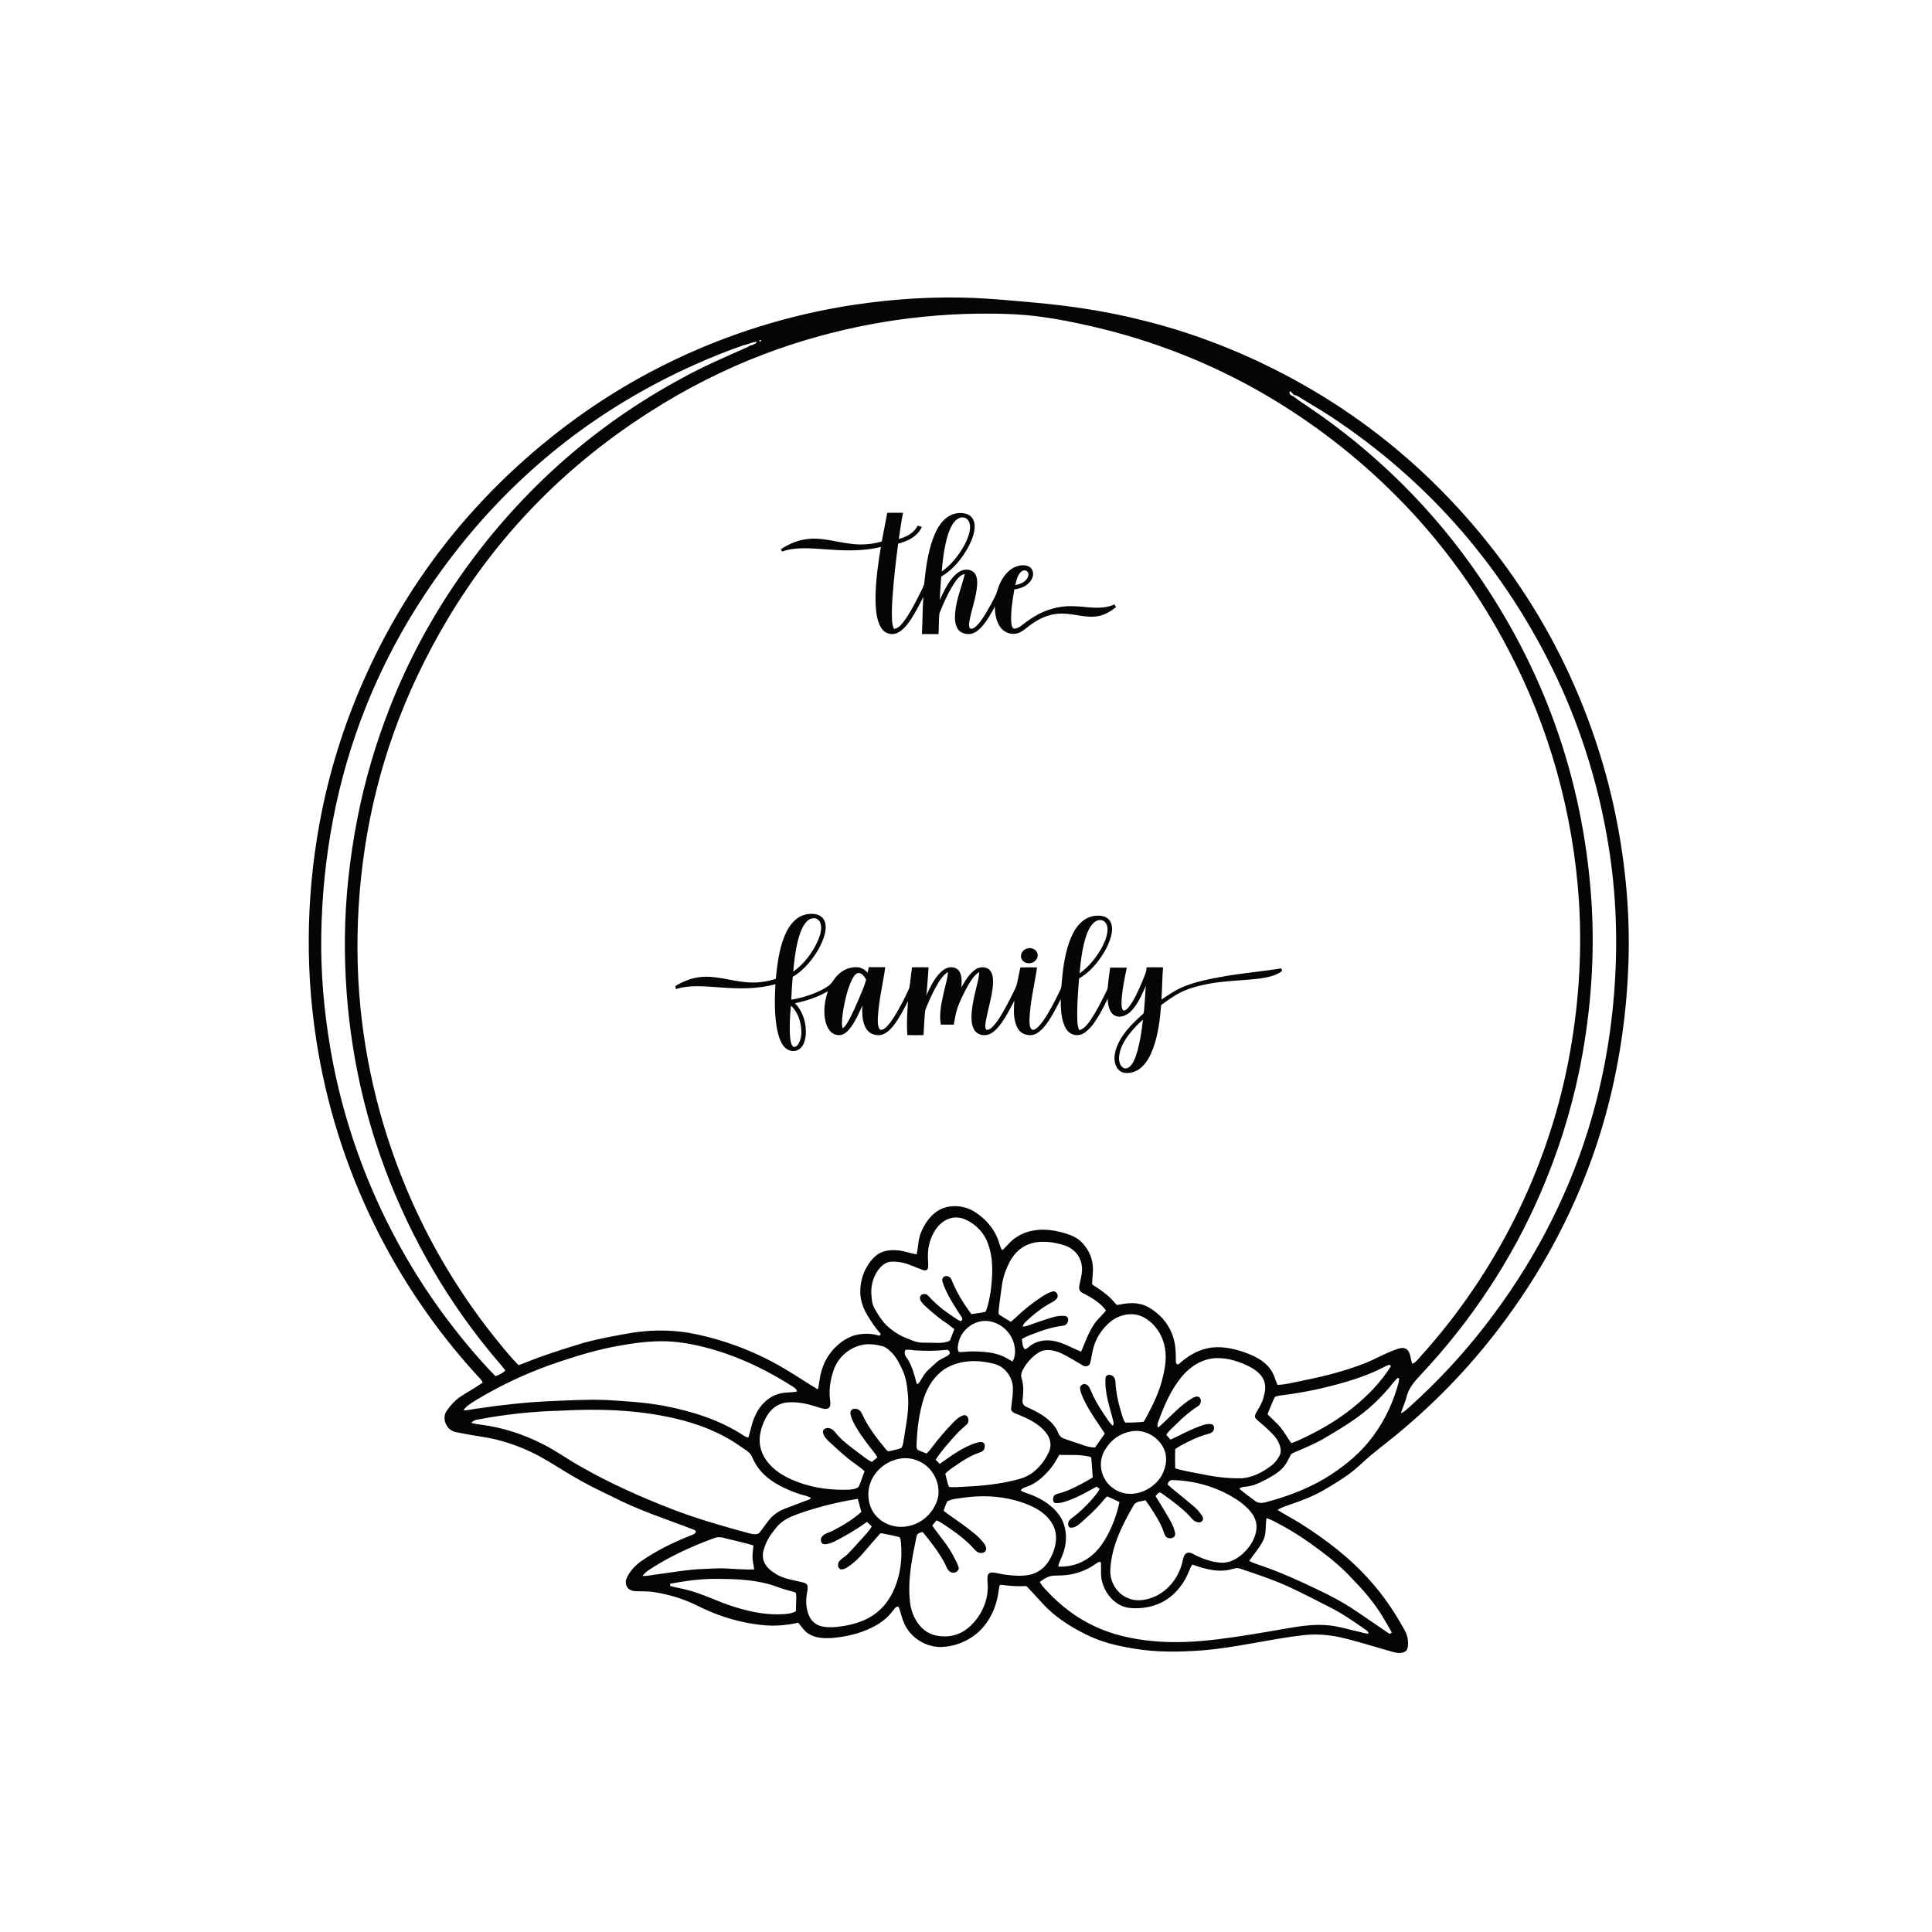<svg xmlns="http://www.w3.org/2000/svg" version="1.1" viewBox="0 0 2500 2500" height="2500pt" width="2500pt">
<g id="#000000fa">
<path d="M 1104.18 394.55 C 1155.72 386.78 1207.98 383.43 1260.07 385.51 C 1286.39 386.70 1312.63 389.25 1338.87 391.58 C 1385.38 395.77 1431.69 402.77 1477.01 414.10 C 1555.20 433.24 1630.27 464.53 1699.55 505.44 C 1768.18 545.93 1830.72 596.65 1884.74 655.22 C 1938.21 713.09 1983.78 778.32 2019.15 848.74 C 2049.60 909.56 2072.64 974.10 2087.53 1040.47 C 2102.45 1107.82 2109.58 1177.01 2107.21 1245.99 C 2105.14 1307.29 2096.75 1368.42 2081.64 1427.88 C 2057.11 1524.45 2013.86 1616.05 1955.83 1696.99 C 1916.54 1752.32 1870.39 1802.76 1818.69 1846.73 C 1803.73 1859.82 1787.68 1871.58 1772.46 1884.36 C 1763.24 1892.19 1754.80 1900.97 1744.85 1907.94 C 1734.71 1915.32 1723.92 1921.75 1713.11 1928.10 C 1699.03 1936.29 1683.72 1942.09 1668.31 1947.23 C 1663.10 1949.07 1657.79 1950.81 1653.09 1953.77 C 1662.70 1960.05 1673.01 1965.18 1682.70 1971.33 C 1716.07 1992.26 1747.66 2016.60 1773.77 2046.26 C 1789.34 2063.84 1802.76 2083.25 1814.34 2103.67 C 1817.20 2108.89 1820.62 2114.05 1821.49 2120.08 C 1822.13 2124.64 1822.47 2129.50 1820.92 2133.94 C 1819.39 2137.78 1814.76 2138.80 1811.06 2138.98 C 1805.57 2138.97 1800.39 2136.89 1795.15 2135.55 C 1774.60 2129.76 1754.26 2123.17 1733.43 2118.45 C 1718.14 2115.26 1702.36 2114.18 1686.82 2115.86 C 1642.33 2120.95 1598.76 2132.37 1554.03 2135.70 C 1525.76 2137.75 1497.17 2138.13 1469.10 2133.58 C 1454.55 2131.28 1440.03 2128.42 1426.09 2123.61 C 1412.33 2119.05 1399.37 2112.40 1386.92 2105.04 C 1373.68 2097.12 1361.21 2087.76 1350.61 2076.51 C 1343.80 2068.96 1336.81 2061.58 1329.91 2054.13 C 1329.03 2053.38 1328.22 2052.13 1326.94 2052.39 C 1317.27 2052.95 1307.59 2052.30 1298.01 2051.04 C 1296.55 2051.03 1294.74 2050.30 1293.57 2051.46 C 1292.62 2054.57 1292.38 2057.84 1291.84 2061.06 C 1289.61 2076.49 1283.61 2091.52 1273.75 2103.68 C 1260.18 2120.71 1238.74 2130.81 1217.05 2131.23 C 1200.07 2131.12 1183.42 2122.19 1174.07 2107.99 C 1168.89 2100.52 1166.74 2091.58 1164.22 2083.00 C 1163.67 2081.51 1163.43 2079.69 1161.98 2078.81 C 1158.55 2079.10 1156.87 2082.69 1154.80 2084.99 C 1145.34 2097.84 1130.88 2105.82 1116.17 2111.22 C 1102.94 2116.03 1088.97 2118.59 1074.97 2119.69 C 1065.34 2119.99 1054.98 2119.64 1046.62 2114.29 C 1040.80 2110.81 1037.10 2104.99 1033.05 2099.76 C 1016.96 2103.37 1000.32 2104.62 983.93 2102.56 C 963.55 2100.25 943.51 2095.12 924.44 2087.60 C 914.49 2083.83 905.05 2078.93 895.42 2074.46 C 880.07 2067.64 863.79 2062.96 847.22 2060.34 C 838.86 2058.90 830.36 2059.36 821.93 2058.94 C 818.35 2058.79 814.64 2057.53 812.32 2054.70 C 809.34 2051.24 809.10 2046.06 810.94 2042.03 C 815.02 2033.06 821.93 2025.58 829.95 2019.98 C 850.39 2005.93 872.81 1994.96 895.92 1986.06 C 897.80 1985.24 900.12 1984.16 900.56 1981.94 C 900.09 1980.90 899.38 1980.15 898.43 1979.67 C 862.85 1965.93 826.26 1954.37 792.34 1936.68 C 774.92 1928.41 757.56 1919.96 741.02 1910.02 C 726.48 1901.61 712.50 1892.25 697.75 1884.20 C 677.15 1873.26 655.03 1865.06 632.11 1860.59 C 617.71 1858.18 603.25 1856.01 588.97 1852.92 C 577.49 1850.47 571.10 1834.79 578.24 1825.25 C 583.04 1818.23 589.01 1811.97 596.01 1807.11 C 605.46 1800.93 615.43 1795.56 624.63 1789.03 C 622.95 1785.07 619.69 1782.23 616.82 1779.17 C 563.76 1721.04 518.99 1655.34 484.33 1584.68 C 447.10 1508.95 421.63 1427.47 409.01 1344.04 C 393.88 1245.60 396.99 1144.53 417.04 1047.02 C 429.19 988.08 447.96 930.53 472.65 875.66 C 504.54 804.34 546.49 737.50 597.18 678.04 C 646.99 619.71 704.78 568.22 768.33 525.28 C 868.79 457.61 984.45 412.73 1104.18 394.55 M 990.63 457.56 C 938.02 477.36 887.64 502.97 840.33 533.31 C 788.24 566.56 739.65 605.39 696.31 649.46 C 650.81 695.53 611.16 747.32 578.13 803.00 C 550.88 849.02 527.68 897.50 509.64 947.88 C 475.09 1044.42 459.93 1147.59 462.94 1249.99 C 465.75 1342.16 484.77 1433.72 518.43 1519.55 C 547.79 1594.93 588.61 1665.78 638.92 1729.11 C 649.28 1741.83 659.37 1754.86 670.97 1766.49 C 679.71 1763.63 688.06 1759.75 696.74 1756.72 C 716.33 1749.63 736.22 1743.37 756.17 1737.35 C 777.32 1731.75 798.89 1727.79 820.46 1724.20 C 846.88 1720.38 873.97 1720.85 900.12 1726.36 C 941.23 1735.01 980.91 1750.50 1016.93 1772.12 C 1030.85 1780.52 1044.40 1789.50 1058.31 1797.92 C 1060.36 1790.32 1060.47 1782.34 1062.80 1774.81 C 1068.20 1754.24 1083.48 1736.28 1103.43 1728.62 C 1114.56 1725.08 1126.95 1724.84 1138.09 1728.50 C 1138.50 1727.87 1139.32 1726.61 1139.73 1725.98 C 1133.02 1718.95 1127.76 1710.70 1122.70 1702.45 C 1118.01 1694.89 1114.66 1686.42 1113.54 1677.58 C 1111.53 1658.60 1118.43 1638.63 1132.54 1625.62 C 1139.87 1618.89 1150.29 1617.06 1159.93 1617.83 C 1168.91 1618.13 1177.27 1621.78 1186.08 1623.13 C 1188.38 1613.74 1187.95 1603.77 1191.78 1594.76 C 1196.18 1584.14 1202.87 1574.04 1212.46 1567.46 C 1227.05 1557.70 1247.16 1559.10 1261.64 1568.36 C 1274.34 1576.52 1285.10 1588.23 1290.81 1602.32 C 1292.99 1607.43 1293.67 1613.16 1296.85 1617.85 C 1303.27 1612.30 1308.21 1605.06 1315.63 1600.66 C 1332.43 1589.55 1354.00 1589.40 1372.92 1594.38 C 1381.61 1596.73 1390.63 1599.41 1397.57 1605.44 C 1406.58 1613.51 1412.82 1624.85 1413.97 1636.97 C 1415.04 1645.25 1413.12 1653.51 1413.20 1661.79 C 1414.93 1663.43 1417.08 1664.54 1419.09 1665.86 C 1427.85 1671.50 1436.14 1678.05 1442.80 1686.12 C 1443.90 1687.18 1444.95 1689.19 1446.81 1688.48 C 1456.03 1686.55 1465.66 1685.21 1474.97 1687.34 C 1483.50 1689.08 1490.90 1694.07 1497.51 1699.52 C 1508.10 1708.33 1515.80 1720.53 1519.10 1733.92 C 1521.61 1743.09 1521.41 1752.68 1521.62 1762.11 C 1521.29 1764.17 1523.84 1766.77 1525.66 1764.81 C 1536.26 1755.40 1548.66 1747.42 1562.75 1744.64 C 1578.40 1741.20 1594.53 1744.60 1609.47 1749.53 C 1622.22 1754.14 1635.47 1760.08 1643.65 1771.42 C 1648.37 1777.47 1650.00 1785.09 1653.02 1792.00 C 1663.18 1791.73 1673.03 1789.12 1682.94 1787.12 C 1710.34 1781.61 1737.63 1774.99 1763.77 1764.97 C 1777.79 1759.76 1790.63 1751.85 1804.75 1746.86 C 1809.65 1744.97 1816.06 1742.42 1820.68 1746.30 C 1825.97 1751.04 1824.74 1758.91 1827.69 1764.86 C 1832.76 1762.38 1835.89 1757.57 1839.64 1753.59 C 1935.18 1647.46 2001.56 1515.28 2029.07 1375.12 C 2042.48 1306.40 2047.60 1235.95 2043.14 1166.05 C 2035.79 1052.96 2004.91 941.32 1952.03 841.03 C 1916.33 772.58 1871.24 708.96 1817.83 653.18 C 1765.31 598.34 1705.17 550.80 1639.73 512.26 C 1569.06 470.65 1491.84 440.32 1411.90 422.11 C 1390.44 417.20 1368.84 412.82 1347.01 409.92 C 1319.88 406.16 1292.43 405.62 1265.09 405.88 C 1171.54 407.11 1078.22 424.68 990.63 457.56 M 982.91 440.13 C 982.35 441.77 982.88 442.35 984.49 441.86 C 985.02 440.21 984.50 439.63 982.91 440.13 M 962.59 446.59 C 941.21 453.90 920.24 462.35 899.63 471.60 C 839.75 498.29 782.92 531.94 731.13 572.18 C 668.89 620.49 614.09 678.21 568.27 742.27 C 529.78 795.87 497.57 854.02 473.19 915.35 C 435.69 1009.18 417.15 1110.13 415.69 1211.04 C 414.99 1258.94 419.16 1306.86 427.06 1354.09 C 447.71 1477.70 497.72 1596.22 571.44 1697.54 C 592.83 1726.72 615.84 1754.81 641.10 1780.75 C 645.75 1779.01 650.39 1776.94 653.97 1773.41 C 647.58 1765.03 640.40 1757.29 633.82 1749.07 C 571.81 1673.40 523.63 1586.53 491.53 1494.14 C 460.19 1403.67 445.24 1307.69 446.29 1212.00 C 446.92 1161.12 452.50 1110.34 462.21 1060.40 C 471.81 1010.66 486.19 961.87 504.72 914.73 C 550.98 796.78 625.50 690.33 718.99 604.99 C 769.17 559.31 825.12 520.02 884.95 488.02 C 910.21 474.18 936.65 462.71 962.95 451.06 C 965.61 450.06 968.19 448.82 970.54 447.19 C 972.64 446.87 974.66 446.14 976.51 445.07 C 977.61 444.37 979.49 443.99 978.76 442.29 C 973.09 442.62 968.13 445.67 962.59 446.59 M 1669.12 509.91 C 1670.02 511.67 1672.08 512.14 1673.75 512.90 C 1679.23 517.34 1685.11 521.24 1691.01 525.11 C 1779.43 584.39 1856.50 660.65 1916.02 748.94 C 1958.48 811.36 1992.77 879.41 2016.98 950.94 C 2041.80 1024.14 2056.03 1100.86 2060.02 1178.03 C 2063.38 1247.84 2057.46 1318.07 2043.37 1386.51 C 2032.20 1440.13 2015.55 1492.60 1993.83 1542.88 C 1956.53 1629.80 1903.41 1709.73 1838.72 1778.67 C 1830.91 1786.82 1823.16 1795.75 1820.24 1806.93 C 1818.51 1814.47 1814.88 1821.36 1812.78 1828.78 C 1816.85 1827.14 1820.00 1823.99 1823.26 1821.16 C 1859.23 1788.77 1892.52 1753.36 1922.04 1714.98 C 1980.30 1639.96 2026.00 1554.95 2054.36 1464.20 C 2072.34 1406.99 2083.56 1347.71 2088.42 1287.95 C 2093.84 1222.67 2091.73 1156.69 2081.03 1092.03 C 2069.63 1022.61 2049.43 954.60 2020.67 890.39 C 1989.38 820.91 1948.72 755.61 1899.85 697.14 C 1851.86 639.76 1795.78 589.21 1734.01 547.05 C 1718.34 536.05 1701.84 526.31 1685.45 516.45 C 1681.88 514.40 1678.62 511.42 1674.35 511.05 C 1672.92 509.47 1671.59 507.78 1669.92 506.47 C 1668.03 506.45 1668.45 508.83 1669.12 509.91 M 1228.82 1576.74 C 1221.59 1579.04 1215.55 1584.17 1211.21 1590.30 C 1204.37 1600.13 1200.75 1612.08 1200.74 1624.04 C 1200.49 1629.66 1201.56 1635.31 1200.83 1640.91 C 1200.33 1643.85 1196.79 1644.28 1194.45 1643.48 C 1185.22 1640.30 1176.48 1635.58 1166.85 1633.64 C 1161.98 1632.79 1157.01 1632.29 1152.09 1632.70 C 1144.99 1633.57 1139.44 1638.90 1135.56 1644.55 C 1128.95 1654.24 1126.38 1666.38 1127.80 1677.98 C 1128.02 1684.24 1129.60 1690.53 1133.18 1695.76 C 1137.05 1702.65 1141.58 1709.21 1147.03 1714.96 C 1154.58 1721.76 1163.04 1727.83 1172.63 1731.38 C 1177.52 1733.28 1182.27 1735.73 1187.48 1736.67 C 1194.25 1738.08 1201.18 1737.15 1208.03 1737.57 C 1213.99 1737.95 1220.09 1737.87 1225.87 1736.15 C 1227.27 1735.66 1229.15 1735.41 1229.58 1733.71 C 1231.52 1729.15 1233.03 1724.42 1234.86 1719.82 C 1229.87 1716.24 1225.38 1711.99 1219.96 1709.04 C 1211.61 1702.83 1203.72 1695.99 1196.03 1688.98 C 1193.30 1686.00 1189.48 1682.43 1190.62 1678.00 C 1192.06 1673.53 1198.49 1673.32 1201.15 1676.77 C 1212.29 1689.22 1225.85 1699.21 1239.90 1708.12 C 1241.24 1708.68 1243.40 1710.30 1244.54 1708.57 C 1245.73 1707.37 1245.22 1705.75 1244.47 1704.51 C 1236.00 1691.56 1227.33 1678.54 1221.54 1664.12 C 1220.55 1660.87 1218.23 1657.24 1219.84 1653.88 C 1222.54 1649.29 1229.59 1651.03 1231.16 1655.71 C 1237.53 1671.79 1246.67 1686.65 1256.97 1700.50 C 1263.08 1699.42 1269.33 1698.93 1275.35 1697.38 C 1278.86 1689.35 1280.27 1680.56 1281.76 1671.98 C 1284.47 1651.51 1285.86 1630.05 1278.75 1610.28 C 1274.12 1595.81 1262.76 1583.97 1248.94 1577.91 C 1242.65 1575.15 1235.37 1574.56 1228.82 1576.74 M 1316.47 1619.42 C 1308.98 1626.63 1304.45 1636.23 1300.78 1645.81 C 1298.05 1652.87 1296.84 1660.37 1295.83 1667.85 C 1294.61 1677.22 1293.15 1686.58 1292.27 1695.99 C 1292.42 1697.77 1291.55 1700.40 1293.49 1701.49 C 1298.20 1704.64 1303.17 1707.40 1308.00 1710.40 C 1310.64 1708.25 1313.20 1705.99 1315.68 1703.66 C 1325.15 1694.64 1335.40 1686.45 1346.29 1679.22 C 1351.48 1675.78 1356.90 1672.30 1363.05 1670.92 C 1367.44 1670.97 1370.21 1676.29 1367.77 1679.94 C 1364.55 1684.27 1359.11 1685.94 1354.75 1688.83 C 1344.59 1695.00 1335.39 1702.64 1326.80 1710.83 C 1325.09 1712.33 1324.02 1714.35 1323.24 1716.47 C 1328.45 1716.80 1333.00 1714.03 1337.82 1712.54 C 1347.03 1709.56 1356.10 1706.13 1365.47 1703.66 C 1370.13 1702.81 1375.08 1702.10 1379.75 1703.26 C 1384.69 1706.19 1381.69 1714.86 1376.26 1715.30 C 1365.09 1716.73 1354.14 1719.57 1343.61 1723.57 C 1336.44 1726.45 1328.86 1728.58 1322.29 1732.76 C 1323.22 1737.17 1322.57 1742.56 1326.18 1745.92 C 1328.34 1745.69 1329.83 1743.86 1331.52 1742.68 C 1339.27 1736.10 1349.90 1733.46 1359.90 1734.68 C 1373.98 1736.07 1386.08 1743.93 1398.97 1749.03 C 1404.43 1736.43 1408.82 1723.14 1416.91 1711.89 C 1421.09 1705.98 1426.98 1701.56 1431.11 1695.61 C 1423.27 1685.18 1411.70 1678.55 1400.28 1672.75 C 1397.06 1671.34 1395.88 1667.47 1396.54 1664.24 C 1397.74 1657.16 1399.99 1650.23 1400.19 1643.01 C 1400.22 1635.95 1398.20 1628.78 1393.93 1623.11 C 1389.52 1617.19 1382.99 1613.07 1375.96 1611.01 C 1364.97 1607.73 1353.33 1605.90 1341.90 1607.36 C 1332.42 1608.53 1323.29 1612.70 1316.47 1619.42 M 1437.68 1709.69 C 1427.12 1718.26 1418.91 1729.90 1415.18 1743.04 C 1413.04 1749.84 1412.53 1757.02 1410.63 1763.89 C 1409.74 1767.65 1404.87 1769.07 1401.73 1767.16 C 1391.99 1761.55 1382.47 1755.48 1372.28 1750.70 C 1363.47 1747.03 1352.68 1744.81 1344.03 1750.10 C 1336.69 1754.86 1330.39 1761.31 1325.70 1768.69 C 1323.18 1773.03 1320.07 1778.02 1321.88 1783.22 C 1324.98 1792.60 1324.19 1802.58 1323.18 1812.24 C 1322.54 1815.94 1325.03 1819.29 1328.40 1820.61 C 1342.41 1826.80 1356.89 1834.30 1365.75 1847.31 C 1368.82 1851.33 1369.38 1857.20 1373.81 1860.15 C 1378.68 1862.67 1384.08 1863.95 1389.22 1865.84 C 1398.41 1868.50 1407.26 1873.13 1417.04 1872.98 C 1421.31 1867.05 1425.43 1861.01 1429.61 1855.02 C 1420.44 1840.85 1410.22 1827.26 1402.91 1811.98 C 1400.73 1807.14 1398.27 1802.27 1397.62 1796.94 C 1397.06 1793.39 1400.64 1790.38 1404.06 1791.10 C 1407.75 1791.36 1409.53 1795.08 1410.91 1798.04 C 1415.49 1809.16 1421.50 1819.66 1428.28 1829.60 C 1432.09 1834.81 1435.00 1840.88 1440.14 1844.98 C 1440.70 1843.70 1441.01 1842.39 1441.08 1841.06 C 1436.56 1821.97 1429.08 1803.00 1430.55 1783.05 C 1430.74 1778.88 1436.05 1778.09 1438.95 1780.05 C 1442.26 1781.66 1443.32 1785.50 1443.45 1788.91 C 1444.18 1803.28 1447.58 1817.37 1451.87 1831.07 C 1453.02 1834.39 1453.76 1838.08 1456.17 1840.80 C 1464.00 1840.90 1471.92 1840.59 1479.71 1839.86 C 1481.55 1837.52 1482.75 1834.77 1484.21 1832.20 C 1492.79 1816.19 1500.69 1799.58 1504.75 1781.78 C 1508.11 1768.14 1510.09 1753.68 1506.45 1739.88 C 1502.77 1724.64 1492.49 1710.72 1478.31 1703.79 C 1465.08 1697.57 1448.93 1700.89 1437.68 1709.69 M 1240.23 1737.86 C 1239.46 1741.68 1238.25 1746.22 1240.98 1749.58 C 1247.31 1749.72 1253.62 1748.49 1259.97 1748.72 C 1271.47 1748.97 1283.23 1749.62 1294.15 1753.56 C 1299.88 1755.52 1304.91 1758.94 1310.20 1761.82 C 1314.79 1754.17 1314.03 1744.55 1311.36 1736.38 C 1306.54 1721.66 1292.53 1710.46 1277.05 1709.32 C 1260.02 1708.20 1243.55 1721.21 1240.23 1737.86 M 799.12 1741.72 C 773.84 1746.31 749.17 1753.65 724.83 1761.78 C 686.08 1774.55 648.76 1791.68 613.95 1812.97 C 608.70 1816.40 603.05 1819.74 599.55 1825.12 C 605.94 1824.92 612.16 1823.34 618.48 1822.56 C 649.13 1817.95 679.98 1814.59 710.95 1813.10 C 735.31 1812.16 759.69 1810.60 784.07 1811.58 C 809.07 1813.00 834.15 1814.58 858.82 1819.06 C 895.34 1826.06 931.72 1837.39 962.97 1858.04 C 964.68 1858.91 966.52 1860.40 968.56 1859.75 C 971.52 1850.06 973.16 1839.85 977.74 1830.72 C 983.45 1818.46 993.71 1807.82 1006.93 1803.95 C 1014.75 1801.18 1023.17 1802.24 1031.21 1800.64 C 1031.00 1797.16 1027.65 1795.55 1025.16 1793.80 C 994.14 1774.16 960.91 1757.67 925.67 1747.14 C 905.27 1741.09 884.29 1736.53 862.98 1735.66 C 841.54 1734.95 820.16 1737.88 799.12 1741.72 M 1110.05 1741.85 C 1095.63 1746.68 1083.65 1758.39 1078.78 1772.84 C 1074.44 1785.36 1072.28 1798.83 1074.15 1812.05 C 1074.54 1815.41 1075.20 1819.80 1072.08 1822.14 C 1068.74 1824.27 1064.65 1822.71 1061.18 1821.75 C 1048.86 1817.66 1036.06 1814.15 1022.96 1814.55 C 1015.77 1814.45 1008.47 1816.46 1002.63 1820.73 C 995.98 1825.64 991.46 1832.85 988.20 1840.34 C 984.61 1849.06 982.26 1858.54 983.22 1868.02 C 984.21 1878.67 989.66 1888.48 997.01 1896.09 C 1006.43 1906.11 1018.87 1912.65 1031.61 1917.46 C 1052.92 1925.68 1076.01 1928.46 1098.74 1927.62 C 1102.91 1927.15 1107.59 1926.85 1110.98 1924.11 C 1114.16 1917.57 1116.08 1910.48 1118.75 1903.72 C 1112.00 1897.49 1104.06 1892.78 1096.99 1886.95 C 1089.53 1880.80 1082.37 1874.29 1075.28 1867.72 C 1070.85 1863.67 1065.71 1859.31 1064.89 1852.99 C 1064.77 1848.86 1069.68 1847.19 1073.07 1848.10 C 1077.06 1848.71 1079.66 1852.06 1082.06 1855.00 C 1090.30 1864.85 1100.85 1872.34 1111.03 1880.03 C 1116.63 1884.06 1121.88 1888.65 1128.09 1891.78 C 1130.52 1889.87 1132.90 1887.91 1135.27 1885.94 C 1132.82 1880.63 1128.59 1876.54 1125.17 1871.90 C 1117.14 1861.36 1109.23 1850.59 1103.46 1838.62 C 1101.89 1834.96 1100.06 1831.06 1100.50 1826.99 C 1101.22 1823.28 1105.77 1822.26 1108.91 1823.29 C 1112.34 1824.02 1114.47 1827.09 1115.79 1830.12 C 1123.38 1846.89 1134.79 1861.50 1146.50 1875.55 C 1147.68 1876.74 1149.00 1878.47 1150.94 1877.81 C 1156.14 1876.55 1161.48 1875.57 1166.49 1873.67 C 1168.79 1869.47 1169.12 1864.61 1169.93 1859.99 C 1172.52 1842.79 1176.21 1825.52 1175.07 1808.03 C 1174.10 1796.40 1173.13 1784.48 1168.24 1773.72 C 1164.68 1765.96 1160.90 1758.11 1155.21 1751.66 C 1151.40 1747.76 1147.40 1743.57 1142.00 1742.06 C 1131.66 1739.18 1120.30 1738.04 1110.05 1741.85 M 1171.84 1746.57 C 1169.08 1750.67 1171.49 1755.29 1174.42 1758.49 C 1180.03 1767.70 1183.06 1778.25 1185.68 1788.64 C 1185.99 1789.70 1186.19 1791.16 1187.70 1790.91 C 1190.27 1788.30 1192.01 1785.04 1193.90 1781.94 C 1198.11 1774.12 1205.55 1768.93 1211.83 1762.91 C 1216.41 1758.33 1223.10 1757.01 1228.00 1752.89 C 1230.70 1750.23 1227.54 1745.77 1224.11 1746.76 C 1210.30 1748.23 1196.38 1748.25 1182.55 1747.28 C 1179.02 1746.57 1175.42 1746.46 1171.84 1746.57 M 1530.21 1780.23 C 1515.43 1797.50 1506.42 1818.74 1498.71 1839.89 C 1498.12 1842.20 1496.78 1845.24 1498.79 1847.22 C 1513.49 1834.47 1526.17 1819.08 1543.08 1809.01 C 1545.62 1807.47 1549.12 1806.24 1551.87 1807.99 C 1555.42 1811.24 1553.89 1817.61 1549.90 1819.87 C 1539.79 1826.16 1530.83 1834.08 1522.44 1842.48 C 1517.93 1847.13 1512.51 1851.05 1509.19 1856.74 C 1510.99 1858.78 1512.79 1860.85 1514.66 1862.86 C 1526.17 1857.62 1537.22 1851.38 1549.06 1846.87 C 1555.05 1844.59 1561.35 1841.68 1567.92 1842.99 C 1571.24 1843.93 1571.89 1848.39 1570.21 1851.04 C 1568.90 1853.58 1566.16 1854.80 1563.52 1855.43 C 1554.25 1857.76 1545.46 1861.60 1536.95 1865.88 C 1531.36 1868.73 1525.67 1871.44 1520.65 1875.25 C 1520.55 1883.50 1520.48 1891.76 1520.70 1900.01 C 1532.90 1903.82 1545.62 1905.49 1558.11 1908.10 C 1573.85 1911.39 1589.95 1913.16 1606.04 1912.90 C 1620.89 1912.22 1634.37 1904.74 1645.94 1895.90 C 1650.04 1892.61 1653.16 1888.25 1655.71 1883.69 C 1658.72 1878.04 1656.88 1871.33 1654.17 1865.96 C 1650.57 1858.29 1643.85 1852.87 1637.92 1847.09 C 1633.71 1842.93 1628.54 1839.78 1624.77 1835.21 C 1622.87 1832.86 1624.55 1829.86 1625.71 1827.61 C 1629.03 1821.91 1632.63 1816.27 1634.54 1809.89 C 1636.65 1802.88 1638.41 1795.20 1636.07 1788.02 C 1633.67 1779.96 1626.81 1774.27 1619.87 1770.08 C 1605.90 1762.41 1590.17 1757.04 1574.08 1757.38 C 1556.90 1757.89 1541.12 1767.34 1530.21 1780.23 M 1223.16 1771.14 C 1209.73 1779.57 1200.71 1793.63 1195.69 1808.42 C 1189.32 1827.93 1186.80 1848.48 1186.05 1868.93 C 1186.11 1871.32 1185.60 1874.36 1187.69 1876.13 C 1191.27 1878.11 1195.25 1879.25 1199.03 1880.84 C 1201.75 1878.26 1204.12 1875.35 1206.35 1872.35 C 1214.13 1861.90 1222.66 1852.04 1231.65 1842.61 C 1235.90 1837.88 1240.75 1833.15 1246.98 1831.27 C 1253.28 1830.34 1255.01 1839.48 1251.16 1843.13 C 1246.81 1847.13 1242.15 1850.81 1238.17 1855.20 C 1228.42 1865.89 1218.73 1876.76 1210.73 1888.85 C 1212.44 1890.69 1214.19 1892.50 1215.98 1894.30 C 1231.07 1883.79 1245.99 1872.15 1263.91 1866.91 C 1266.60 1866.34 1269.72 1865.12 1272.27 1866.76 C 1274.93 1868.43 1274.60 1872.29 1273.68 1874.89 C 1272.62 1877.80 1269.48 1878.86 1266.83 1879.85 C 1256.99 1883.23 1248.01 1888.66 1239.44 1894.49 C 1233.89 1898.52 1227.83 1901.96 1223.12 1907.03 C 1224.97 1912.62 1225.49 1918.78 1228.12 1924.04 C 1235.04 1925.01 1242.05 1923.90 1249.01 1923.78 C 1270.84 1922.72 1292.71 1920.50 1313.94 1915.16 C 1321.26 1913.52 1328.47 1910.98 1334.67 1906.67 C 1344.95 1899.51 1352.81 1889.14 1357.73 1877.69 C 1361.01 1870.11 1359.12 1861.22 1354.17 1854.84 C 1344.59 1841.81 1329.25 1835.15 1314.69 1829.32 C 1311.51 1828.20 1307.79 1825.96 1308.41 1822.03 C 1309.40 1813.38 1310.86 1804.73 1310.73 1796.00 C 1310.43 1785.36 1304.72 1775.09 1296.00 1769.06 C 1289.82 1764.87 1282.28 1763.77 1275.10 1762.48 C 1257.51 1759.42 1238.57 1761.80 1223.16 1771.14 M 1796.41 1766.39 C 1791.96 1768.05 1787.90 1770.56 1783.60 1772.56 C 1773.87 1777.20 1763.77 1781.01 1753.57 1784.46 C 1723.26 1794.20 1692.08 1801.31 1660.48 1805.23 C 1656.85 1805.82 1653.03 1806.00 1649.70 1807.66 C 1646.01 1814.84 1643.32 1822.52 1640.17 1829.96 C 1645.79 1835.96 1652.24 1841.17 1657.43 1847.59 C 1662.45 1853.82 1666.21 1860.92 1670.88 1867.42 C 1677.75 1865.25 1684.19 1861.97 1690.69 1858.88 C 1711.67 1848.69 1731.83 1836.64 1750.04 1822.02 C 1769.32 1806.53 1786.90 1788.59 1800.06 1767.54 C 1798.88 1766.94 1797.78 1765.58 1796.41 1766.39 M 1808.33 1783.26 C 1803.84 1787.12 1800.67 1792.25 1796.72 1796.63 C 1788.76 1805.97 1780.07 1814.71 1770.78 1822.73 C 1752.66 1838.31 1731.88 1850.27 1711.42 1862.44 C 1701.41 1868.08 1690.78 1872.52 1680.28 1877.16 C 1677.10 1878.65 1673.55 1879.54 1670.75 1881.71 C 1668.12 1886.16 1666.27 1891.08 1663.20 1895.29 C 1657.66 1903.56 1648.78 1908.58 1640.32 1913.36 C 1633.18 1917.06 1625.99 1921.00 1618.09 1922.78 C 1613.57 1923.86 1608.70 1923.51 1604.45 1925.59 C 1603.33 1926.60 1605.15 1927.54 1605.77 1928.26 C 1611.96 1933.08 1618.11 1937.98 1624.54 1942.50 C 1628.14 1945.19 1632.95 1945.10 1637.15 1944.11 C 1663.95 1937.01 1690.30 1927.41 1714.21 1913.20 C 1734.87 1900.61 1754.37 1885.63 1769.97 1867.01 C 1787.37 1846.20 1800.19 1821.69 1807.86 1795.70 C 1808.97 1791.56 1810.77 1787.38 1810.21 1783.02 C 1809.74 1783.08 1808.80 1783.20 1808.33 1783.26 M 725.04 1825.44 C 688.79 1826.38 652.62 1830.24 617.02 1837.15 C 614.20 1837.55 611.76 1839.11 609.69 1841.01 C 613.64 1842.32 617.78 1842.95 621.90 1843.46 C 650.45 1847.01 678.17 1856.20 703.70 1869.35 C 720.39 1877.88 735.58 1888.97 751.96 1898.06 C 789.72 1919.56 829.50 1937.32 870.00 1952.98 C 902.74 1965.63 936.56 1975.17 970.40 1984.36 C 974.57 1985.01 980.59 1986.77 983.40 1982.49 C 987.01 1977.70 990.55 1972.86 994.16 1968.06 C 999.50 1960.97 1006.95 1955.59 1015.20 1952.38 C 1025.37 1948.39 1035.66 1944.73 1045.86 1940.82 C 1047.08 1940.14 1049.05 1939.93 1049.04 1938.17 C 1043.93 1935.15 1037.84 1934.69 1032.39 1932.54 C 1016.48 1926.87 1000.62 1919.58 988.33 1907.72 C 981.89 1901.47 976.84 1893.89 973.39 1885.63 C 970.47 1878.41 962.87 1875.28 957.03 1870.91 C 931.84 1853.22 902.61 1842.07 872.73 1835.30 C 824.41 1824.14 774.39 1822.66 725.04 1825.44 M 1463.20 1852.30 C 1449.80 1854.70 1437.70 1863.00 1430.74 1874.71 C 1423.73 1884.80 1422.63 1898.41 1427.48 1909.64 C 1432.92 1923.05 1446.60 1932.44 1461.02 1933.02 C 1477.52 1933.63 1493.61 1924.28 1502.52 1910.61 C 1508.02 1900.85 1511.07 1888.78 1507.29 1877.88 C 1501.34 1860.27 1481.52 1848.43 1463.20 1852.30 M 1359.78 1899.74 C 1351.47 1909.86 1341.52 1919.32 1328.92 1923.69 C 1326.05 1924.95 1322.11 1925.52 1320.83 1928.80 C 1325.82 1931.72 1331.59 1932.90 1336.86 1935.23 C 1349.67 1940.59 1361.81 1948.58 1370.16 1959.84 C 1380.50 1973.84 1381.58 1993.00 1375.99 2009.10 C 1374.12 2015.25 1370.50 2020.77 1369.35 2027.16 C 1380.34 2027.57 1391.57 2025.58 1401.32 2020.35 C 1413.56 2014.16 1423.16 2003.69 1429.98 1991.94 C 1438.90 1977.07 1444.94 1960.61 1448.61 1943.70 C 1443.46 1940.98 1438.06 1938.78 1432.81 1936.29 C 1428.99 1939.32 1426.35 1943.46 1423.04 1946.99 C 1415.93 1954.88 1408.07 1962.05 1400.18 1969.16 C 1395.70 1972.94 1390.66 1977.87 1384.24 1976.66 C 1381.81 1974.98 1381.82 1971.23 1382.83 1968.74 C 1384.18 1966.17 1386.74 1964.61 1388.95 1962.87 C 1396.92 1956.95 1403.99 1949.93 1410.73 1942.66 C 1415.10 1937.61 1419.83 1932.74 1422.91 1926.74 C 1421.67 1925.64 1420.43 1924.60 1419.17 1923.61 C 1407.69 1929.83 1396.43 1936.60 1384.10 1941.06 C 1378.23 1943.20 1372.11 1945.44 1365.76 1945.02 C 1362.15 1944.45 1362.38 1939.75 1363.14 1937.09 C 1363.92 1934.09 1367.23 1933.17 1369.87 1932.52 C 1378.79 1930.36 1387.14 1926.44 1395.27 1922.27 C 1401.60 1918.96 1407.97 1915.69 1413.97 1911.80 C 1413.26 1903.45 1413.00 1895.06 1412.10 1886.74 C 1412.03 1885.18 1409.97 1885.13 1408.93 1884.72 C 1396.41 1881.67 1383.44 1883.29 1370.72 1882.52 C 1367.43 1888.47 1364.05 1894.42 1359.78 1899.74 M 1165.26 1887.34 C 1150.57 1889.59 1137.00 1898.69 1129.61 1911.62 C 1121.01 1926.33 1121.55 1946.24 1132.20 1959.80 C 1142.10 1972.40 1159.41 1978.22 1174.99 1974.79 C 1192.31 1971.79 1206.95 1958.38 1212.56 1941.89 C 1216.75 1929.70 1213.80 1915.92 1206.61 1905.47 C 1197.73 1892.24 1181.01 1884.82 1165.26 1887.34 M 1510.99 1921.02 C 1518.20 1927.88 1526.37 1933.72 1533.95 1940.20 C 1540.63 1946.07 1548.26 1951.10 1553.39 1958.52 C 1555.00 1960.86 1557.67 1963.48 1556.46 1966.61 C 1555.60 1969.27 1552.55 1970.53 1549.96 1969.82 C 1544.93 1969.12 1541.96 1964.66 1538.79 1961.23 C 1529.58 1951.58 1518.81 1943.64 1508.06 1935.83 C 1505.70 1934.16 1503.47 1932.21 1500.78 1931.12 C 1498.33 1931.78 1496.94 1934.19 1495.25 1935.91 C 1500.00 1943.20 1504.35 1950.73 1508.81 1958.21 C 1513.69 1966.64 1519.37 1975.09 1520.73 1984.96 C 1520.72 1991.23 1511.21 1992.41 1508.12 1987.69 C 1505.95 1983.92 1505.15 1979.55 1503.23 1975.68 C 1497.60 1963.42 1489.99 1952.20 1482.20 1941.24 C 1476.95 1942.98 1469.89 1942.33 1466.87 1947.91 C 1452.12 1973.48 1438.20 2000.99 1436.78 2031.04 C 1435.76 2046.41 1444.93 2061.99 1459.31 2067.84 C 1471.35 2073.24 1485.28 2070.37 1496.71 2064.78 C 1513.42 2056.29 1525.40 2039.92 1529.87 2021.87 C 1530.86 2018.35 1531.14 2014.45 1533.39 2011.44 C 1535.37 2008.73 1539.27 2008.67 1542.11 2009.95 C 1554.14 2016.37 1567.28 2021.55 1581.05 2022.18 C 1591.65 2022.43 1601.27 2016.81 1608.85 2009.86 C 1618.63 2000.63 1626.50 1987.73 1625.90 1973.88 C 1624.93 1960.38 1614.17 1950.57 1604.01 1942.97 C 1578.94 1925.42 1548.46 1916.05 1517.95 1915.24 C 1514.30 1914.57 1511.22 1917.47 1510.99 1921.02 M 1246.14 1938.09 C 1239.30 1939.17 1232.00 1939.39 1225.80 1942.76 C 1223.69 1946.60 1222.60 1950.90 1220.94 1954.94 C 1229.45 1961.54 1238.54 1967.35 1247.18 1973.80 C 1256.43 1980.74 1266.03 1987.60 1273.12 1996.89 C 1275.09 1999.61 1277.16 2003.24 1275.48 2006.63 C 1273.43 2009.96 1268.61 2010.24 1265.39 2008.57 C 1262.20 2006.90 1260.18 2003.79 1257.67 2001.34 C 1249.51 1992.70 1240.03 1985.43 1230.28 1978.70 C 1224.30 1974.70 1218.55 1970.18 1211.92 1967.32 C 1209.98 1969.50 1208.12 1971.76 1206.29 1974.05 C 1215.74 1987.80 1227.34 2000.16 1234.66 2015.30 C 1236.73 2019.80 1239.60 2024.07 1240.63 2028.99 C 1240.60 2034.74 1232.52 2036.89 1228.67 2033.35 C 1224.85 2030.03 1223.82 2024.80 1221.28 2020.63 C 1213.57 2006.92 1203.89 1994.43 1193.88 1982.35 C 1190.70 1983.14 1186.56 1984.21 1186.03 1988.08 C 1180.25 2015.98 1174.25 2044.50 1177.54 2073.13 C 1179.07 2086.99 1185.32 2100.75 1196.43 2109.50 C 1203.88 2115.48 1213.68 2117.61 1223.06 2117.46 C 1233.55 2117.57 1243.89 2113.66 1252.05 2107.14 C 1266.75 2095.10 1276.74 2077.12 1277.99 2058.03 C 1278.74 2052.00 1277.34 2045.97 1277.83 2039.95 C 1277.97 2036.82 1280.96 2034.52 1284.02 2034.80 C 1289.72 2034.98 1295.16 2036.99 1300.81 2037.64 C 1310.85 2038.94 1321.14 2039.71 1331.18 2038.05 C 1342.11 2036.01 1351.83 2029.01 1357.45 2019.45 C 1364.42 2007.81 1368.82 1993.51 1365.18 1980.03 C 1362.32 1969.59 1354.60 1961.25 1345.89 1955.21 C 1336.23 1948.73 1325.17 1944.71 1314.04 1941.55 C 1291.99 1935.49 1268.70 1934.81 1246.14 1938.09 M 1039.45 1956.68 C 1029.55 1960.11 1019.25 1963.38 1011.04 1970.18 C 1005.79 1974.25 1002.10 1979.84 998.10 1985.06 C 993.40 1991.32 990.15 1998.57 988.02 2006.09 C 986.49 2011.52 986.82 2017.54 989.43 2022.62 C 992.61 2029.16 998.76 2033.53 1004.81 2037.21 C 1014.90 2043.17 1026.71 2044.68 1037.92 2047.35 C 1040.03 2047.94 1042.40 2048.40 1043.98 2050.08 C 1045.90 2053.05 1044.89 2056.82 1044.49 2060.11 C 1042.43 2070.57 1042.63 2081.89 1047.32 2091.65 C 1050.13 2097.66 1055.59 2102.37 1062.02 2104.12 C 1071.54 2106.70 1081.53 2105.56 1091.15 2104.11 C 1105.97 2101.68 1120.87 2097.09 1132.94 2087.86 C 1144.00 2079.67 1152.14 2068.01 1157.48 2055.43 C 1165.22 2037.06 1167.60 2016.74 1165.92 1996.96 C 1165.53 1994.31 1165.57 1991.31 1163.95 1989.09 C 1157.36 1987.12 1150.49 1986.26 1143.83 1984.61 C 1141.96 1984.40 1139.48 1983.23 1138.19 1985.18 C 1130.99 1993.32 1123.93 2001.58 1116.83 2009.80 C 1112.06 2015.32 1106.86 2020.49 1101.03 2024.89 C 1097.16 2027.51 1093.07 2031.18 1088.09 2030.73 C 1083.79 2029.75 1083.75 2023.76 1085.69 2020.66 C 1088.75 2016.68 1093.50 2014.50 1096.96 2010.90 C 1103.08 2004.71 1108.79 1998.13 1114.67 1991.70 C 1119.27 1986.30 1124.73 1981.50 1128.06 1975.13 C 1126.03 1973.16 1123.96 1971.23 1121.89 1969.34 C 1112.08 1976.23 1102.04 1982.79 1091.46 1988.46 C 1083.72 1992.56 1076.01 1997.90 1066.97 1998.26 C 1062.45 1998.27 1060.95 1992.42 1063.17 1989.18 C 1066.30 1984.00 1072.83 1983.43 1077.69 1980.67 C 1090.81 1973.98 1103.57 1966.24 1114.60 1956.43 C 1113.03 1950.78 1111.52 1945.12 1109.97 1939.48 C 1086.06 1943.28 1062.42 1949.01 1039.45 1956.68 M 1635.09 1992.16 C 1630.45 2002.33 1622.71 2010.60 1616.53 2019.81 C 1623.53 2023.72 1631.47 2025.37 1638.87 2028.36 C 1661.03 2036.35 1682.50 2046.09 1703.72 2056.30 C 1719.93 2063.92 1735.92 2072.18 1750.85 2082.13 C 1766.50 2092.42 1781.77 2103.28 1797.34 2113.69 C 1798.62 2114.83 1799.88 2113.03 1801.01 2112.52 C 1796.92 2105.14 1792.77 2097.78 1788.32 2090.62 C 1777.63 2073.19 1764.17 2057.65 1749.94 2043.04 C 1737.66 2029.87 1724.07 2017.97 1709.57 2007.32 C 1693.10 1994.76 1675.89 1983.15 1657.63 1973.35 C 1651.48 1970.19 1645.55 1966.38 1638.86 1964.51 C 1637.14 1973.62 1639.03 1983.44 1635.09 1992.16 M 909.21 1996.04 C 887.88 2004.50 867.10 2014.47 847.58 2026.56 C 841.83 2030.30 835.34 2033.50 831.39 2039.35 C 838.63 2039.42 845.73 2037.60 852.91 2036.84 C 871.24 2034.43 889.49 2031.10 908.00 2030.34 C 918.99 2029.99 929.98 2028.94 940.97 2029.68 C 952.64 2030.15 964.30 2031.40 975.99 2030.79 C 975.35 2026.17 974.12 2021.65 973.79 2017.01 C 973.41 2011.24 974.42 2005.52 974.99 1999.82 C 965.39 1996.79 955.52 1994.73 945.77 1992.29 C 939.60 1991.17 933.47 1988.15 927.11 1989.42 C 921.02 1991.26 915.15 1993.78 909.21 1996.04 M 1414.12 2026.11 C 1403.04 2033.16 1390.23 2037.39 1377.14 2038.39 C 1371.30 2039.02 1365.35 2038.26 1359.58 2039.50 C 1354.21 2040.62 1349.76 2043.97 1345.37 2047.05 C 1348.23 2052.19 1352.47 2056.34 1356.50 2060.57 C 1372.78 2077.82 1391.93 2092.47 1413.29 2102.88 C 1437.75 2115.06 1464.83 2121.05 1491.90 2123.58 C 1520.25 2126.28 1548.83 2124.59 1577.03 2121.04 C 1604.47 2117.73 1631.71 2112.91 1658.95 2108.24 C 1679.11 2104.73 1699.60 2100.99 1720.13 2103.26 C 1733.20 2104.71 1745.81 2108.68 1758.62 2111.53 C 1762.69 2112.33 1766.69 2114.12 1770.93 2113.75 C 1770.61 2111.79 1769.31 2110.28 1767.71 2109.28 C 1753.79 2099.70 1740.02 2089.80 1725.04 2081.92 C 1705.84 2072.03 1686.63 2062.14 1667.07 2052.99 C 1646.91 2043.87 1625.87 2036.90 1604.92 2029.88 C 1599.27 2027.60 1593.73 2031.23 1588.12 2031.74 C 1572.61 2034.29 1557.28 2029.59 1542.82 2024.50 C 1539.26 2030.11 1537.51 2036.59 1534.33 2042.40 C 1528.31 2053.17 1520.09 2062.88 1509.75 2069.72 C 1495.53 2079.09 1477.81 2082.45 1461.02 2080.59 C 1443.69 2078.27 1430.55 2063.31 1426.21 2047.02 C 1424.03 2039.52 1424.92 2031.66 1424.73 2023.99 C 1424.81 2022.53 1424.47 2021.11 1422.91 2020.75 C 1419.68 2021.98 1417.05 2024.33 1414.12 2026.11 M 867.16 2049.34 C 867.14 2050.03 867.08 2051.42 867.06 2052.11 C 873.64 2054.27 880.55 2055.09 887.24 2056.83 C 909.35 2062.08 929.46 2073.07 951.16 2079.55 C 968.93 2085.07 987.38 2089.07 1006.07 2088.95 C 1012.91 2088.73 1019.96 2088.82 1026.50 2086.54 C 1028.03 2085.86 1030.46 2085.26 1030.00 2083.09 C 1029.77 2076.37 1030.78 2069.67 1030.19 2062.98 C 1030.38 2060.28 1027.32 2060.08 1025.47 2059.46 C 1018.27 2057.63 1011.12 2055.58 1004.22 2052.84 C 979.53 2044.02 952.95 2043.12 927.00 2043.07 C 906.88 2042.81 886.90 2045.73 867.16 2049.34 Z" opacity="0.98" fill="#000000"></path>
<path d="M 1148.09 663.55 C 1154.90 663.45 1161.71 663.46 1168.53 663.54 C 1166.30 674.74 1164.67 686.06 1163.05 697.37 C 1172.94 694.96 1182.79 689.67 1187.41 680.16 C 1189.20 680.71 1191.00 681.27 1192.82 681.87 C 1187.46 694.11 1174.52 700.37 1162.23 703.42 C 1159.15 726.83 1156.41 750.30 1154.83 773.87 C 1154.24 783.59 1153.72 793.35 1154.33 803.09 C 1154.53 806.77 1155.28 810.43 1156.77 813.83 C 1162.40 813.21 1166.09 808.53 1169.35 804.40 C 1176.53 794.85 1182.01 784.17 1187.56 773.63 C 1190.29 767.75 1193.81 762.17 1195.81 755.99 C 1197.98 735.85 1200.42 715.46 1207.50 696.35 C 1211.10 686.88 1215.88 677.42 1223.76 670.78 C 1231.47 664.19 1242.94 661.78 1252.41 665.73 C 1258.04 668.04 1261.07 674.19 1261.18 680.05 C 1261.46 689.69 1257.59 698.85 1253.30 707.28 C 1244.91 722.76 1233.35 737.14 1217.98 746.12 C 1217.05 756.19 1216.47 766.30 1216.08 776.41 C 1220.63 766.57 1225.23 756.57 1232.14 748.12 C 1235.78 743.73 1240.17 739.58 1245.74 737.84 C 1250.82 736.36 1257.14 737.06 1260.80 741.23 C 1264.43 745.54 1264.67 751.58 1264.42 756.96 C 1263.31 772.65 1257.56 787.48 1254.59 802.83 C 1254.18 806.17 1253.13 810.01 1255.07 813.07 C 1257.71 814.48 1260.52 812.48 1262.54 810.83 C 1267.93 806.00 1271.83 799.79 1275.61 793.68 C 1280.37 785.61 1284.98 777.43 1288.95 768.94 C 1290.96 763.34 1292.39 757.51 1295.31 752.28 C 1299.66 743.79 1306.42 735.89 1315.73 732.81 C 1321.49 730.97 1328.60 730.52 1333.55 734.60 C 1337.74 738.44 1337.56 745.09 1334.88 749.74 C 1330.51 757.78 1321.27 761.58 1312.58 762.60 C 1310.29 775.93 1308.10 789.40 1308.40 802.97 C 1308.71 806.41 1308.64 810.43 1311.16 813.12 C 1314.41 814.21 1317.79 812.09 1320.51 810.40 C 1326.23 806.15 1331.80 801.66 1337.98 798.06 C 1352.89 788.84 1370.40 783.78 1387.98 784.40 C 1405.96 784.57 1425.01 790.04 1442.14 782.08 C 1442.81 783.23 1443.49 784.38 1444.18 785.55 C 1437.34 791.07 1429.55 795.76 1420.80 797.32 C 1409.84 799.38 1398.83 796.73 1388.02 795.14 C 1379.10 793.78 1369.91 793.36 1361.07 795.39 C 1350.35 797.75 1340.54 803.17 1331.88 809.78 C 1327.25 813.27 1322.88 817.39 1317.28 819.28 C 1309.04 822.11 1299.31 818.59 1294.39 811.50 C 1288.92 803.84 1287.38 794.15 1287.34 784.93 C 1282.23 794.32 1277.03 803.82 1269.75 811.74 C 1265.55 816.11 1260.27 820.24 1253.96 820.48 C 1248.40 820.67 1242.24 818.62 1239.24 813.66 C 1235.25 807.24 1235.39 799.29 1236.05 792.02 C 1237.66 775.00 1244.48 759.15 1248.46 742.68 C 1242.08 744.00 1238.25 749.75 1234.78 754.73 C 1227.01 766.89 1220.94 780.09 1215.69 793.50 C 1214.45 802.42 1215.16 811.53 1214.44 820.51 C 1207.27 820.49 1200.11 820.58 1192.96 820.44 C 1193.71 804.46 1193.81 788.46 1194.74 772.49 C 1189.77 782.41 1184.72 792.33 1178.63 801.62 C 1174.08 808.24 1169.02 815.04 1161.66 818.72 C 1156.57 821.36 1150.10 821.00 1145.36 817.78 C 1140.62 814.59 1138.07 809.15 1136.37 803.88 C 1133.17 793.26 1132.82 782.04 1132.94 771.03 C 1133.36 749.75 1136.36 728.63 1139.84 707.67 C 1115.76 713.83 1090.66 712.48 1066.13 710.65 C 1048.12 709.55 1029.36 707.51 1012.00 713.71 C 1011.45 712.73 1010.92 711.75 1010.40 710.79 C 1019.57 704.55 1029.97 699.97 1040.93 698.07 C 1061.83 694.26 1082.31 701.74 1102.93 703.89 C 1115.68 705.37 1128.69 704.31 1141.00 700.66 C 1143.34 688.28 1145.65 675.90 1148.09 663.55 M 1232.19 679.15 C 1227.92 686.42 1225.61 694.62 1223.73 702.77 C 1221.06 714.86 1219.60 727.19 1218.61 739.52 C 1223.75 735.79 1228.69 731.70 1232.81 726.85 C 1242.15 716.20 1250.18 703.99 1254.09 690.26 C 1255.54 684.56 1256.34 677.59 1252.33 672.71 C 1249.99 669.63 1245.65 668.84 1242.12 670.06 C 1237.68 671.49 1234.49 675.26 1232.19 679.15 M 1322.80 738.86 C 1316.64 742.64 1315.47 750.56 1313.79 757.02 C 1321.01 755.94 1329.58 752.05 1330.72 743.99 C 1331.54 739.64 1326.43 736.54 1322.80 738.86 Z" opacity="0.98" fill="#000000"></path>
<path d="M 1028.64 1190.76 C 1035.84 1183.98 1046.41 1181.07 1056.08 1183.10 C 1060.87 1184.05 1065.23 1187.35 1067.05 1191.94 C 1069.32 1197.71 1068.52 1204.14 1066.94 1209.99 C 1063.15 1223.11 1055.85 1234.99 1047.20 1245.46 C 1041.00 1252.59 1034.09 1259.27 1025.79 1263.92 C 1024.86 1273.78 1024.36 1283.69 1023.91 1293.59 C 1034.29 1292.03 1044.40 1288.98 1054.14 1285.12 C 1060.54 1282.48 1066.92 1279.54 1072.48 1275.34 C 1077.15 1271.97 1079.24 1266.31 1083.42 1262.45 C 1090.06 1255.15 1100.03 1250.67 1109.97 1251.65 C 1115.01 1252.06 1119.31 1255.07 1122.74 1258.60 C 1123.19 1256.23 1123.68 1253.89 1124.16 1251.54 C 1131.28 1251.45 1138.41 1251.46 1145.54 1251.53 C 1142.45 1273.38 1137.06 1294.94 1135.91 1317.04 C 1135.90 1321.77 1135.48 1326.89 1137.81 1331.20 C 1139.42 1333.80 1142.82 1332.26 1144.70 1330.83 C 1150.05 1326.77 1153.61 1320.91 1157.28 1315.40 C 1164.46 1303.58 1171.02 1291.35 1176.56 1278.68 C 1178.19 1269.75 1178.79 1260.65 1180.19 1251.68 C 1187.31 1251.56 1194.43 1251.59 1201.55 1251.66 C 1201.00 1263.36 1199.66 1275.02 1198.95 1286.72 L 1197.48 1287.56 C 1198.12 1287.55 1198.95 1287.67 1199.21 1286.88 C 1203.40 1277.92 1207.76 1268.87 1214.22 1261.29 C 1217.90 1257.11 1222.29 1252.96 1227.96 1251.87 C 1233.02 1250.88 1239.11 1252.62 1241.67 1257.40 C 1245.17 1263.58 1244.40 1270.97 1244.04 1277.78 C 1248.78 1269.33 1253.77 1260.50 1261.83 1254.79 C 1266.38 1251.50 1272.70 1250.49 1277.80 1253.12 C 1281.90 1255.07 1283.79 1259.65 1284.53 1263.89 C 1285.67 1271.20 1284.59 1278.63 1283.36 1285.87 C 1281.19 1298.31 1277.43 1310.41 1275.37 1322.87 C 1275.10 1325.93 1274.23 1329.45 1276.06 1332.22 C 1278.30 1333.36 1280.70 1331.73 1282.47 1330.40 C 1287.36 1326.22 1290.96 1320.79 1294.40 1315.42 C 1300.80 1304.90 1306.50 1293.98 1311.87 1282.92 C 1313.56 1279.37 1315.49 1275.87 1316.15 1271.95 C 1317.46 1265.23 1319.00 1258.55 1320.39 1251.85 C 1327.58 1251.67 1334.77 1251.70 1341.96 1251.83 C 1338.66 1274.53 1332.79 1296.96 1332.12 1319.99 C 1332.44 1324.24 1331.70 1329.99 1335.85 1332.65 C 1338.98 1332.83 1341.47 1330.59 1343.58 1328.57 C 1348.63 1323.48 1352.45 1317.33 1356.13 1311.21 C 1361.91 1301.43 1367.12 1291.31 1371.95 1281.03 C 1373.86 1277.29 1373.59 1272.99 1374.07 1268.94 C 1375.79 1250.44 1378.37 1231.73 1385.40 1214.42 C 1388.90 1205.93 1393.67 1197.64 1400.91 1191.81 C 1408.06 1186.01 1417.83 1183.57 1426.86 1185.48 C 1431.08 1186.43 1435.16 1188.97 1437.04 1193.01 C 1440.15 1199.31 1439.10 1206.70 1437.23 1213.20 C 1433.41 1225.74 1426.43 1237.12 1418.15 1247.19 C 1412.02 1254.69 1404.71 1261.27 1396.32 1266.15 C 1395.09 1281.73 1393.85 1297.33 1393.87 1312.97 C 1394.08 1319.72 1393.55 1326.88 1396.64 1333.12 C 1403.40 1331.09 1407.53 1324.94 1411.47 1319.53 C 1419.24 1307.85 1425.56 1295.28 1431.71 1282.69 C 1433.85 1278.79 1433.65 1274.25 1434.17 1269.99 C 1434.84 1264.01 1435.71 1258.06 1436.56 1252.11 C 1443.73 1252.11 1450.91 1252.04 1458.09 1252.17 C 1455.41 1265.00 1452.66 1277.86 1451.55 1290.95 C 1451.34 1296.07 1450.51 1301.59 1452.61 1306.45 C 1453.76 1308.81 1456.49 1307.13 1457.93 1305.95 C 1461.14 1303.08 1463.44 1299.35 1465.70 1295.72 C 1472.33 1284.38 1477.36 1272.20 1482.08 1259.97 C 1483.13 1257.31 1483.43 1254.45 1483.80 1251.65 C 1490.85 1251.66 1497.92 1251.58 1504.98 1251.71 C 1503.82 1265.62 1503.82 1279.59 1502.92 1293.51 C 1511.52 1287.77 1520.00 1281.70 1529.55 1277.60 C 1546.82 1270.17 1565.45 1266.71 1583.87 1263.42 C 1608.47 1259.01 1633.43 1257.10 1658.07 1253.04 C 1658.39 1254.21 1658.73 1255.38 1658.97 1256.61 C 1650.46 1262.88 1639.71 1264.88 1629.46 1266.31 C 1607.30 1268.95 1584.84 1268.96 1562.88 1273.23 C 1549.02 1275.98 1535.08 1279.64 1522.78 1286.80 C 1515.68 1290.88 1509.11 1295.78 1502.48 1300.56 C 1501.06 1319.40 1498.65 1338.40 1492.25 1356.27 C 1488.95 1365.18 1484.64 1374.06 1477.55 1380.59 C 1471.93 1386.05 1463.93 1389.09 1456.10 1388.41 C 1451.18 1388.01 1446.82 1384.73 1444.69 1380.35 C 1440.80 1372.99 1441.83 1364.16 1444.46 1356.57 C 1450.74 1338.59 1464.70 1324.81 1478.60 1312.43 C 1480.31 1311.20 1480.16 1308.96 1480.42 1307.12 C 1481.28 1296.65 1482.10 1286.17 1482.60 1275.67 C 1478.26 1285.84 1473.79 1296.15 1466.80 1304.82 C 1462.79 1309.83 1457.44 1314.36 1450.90 1315.35 C 1446.27 1316.13 1441.10 1314.51 1438.33 1310.59 C 1434.54 1305.26 1433.53 1298.52 1433.31 1292.14 C 1430.36 1298.99 1426.70 1305.51 1423.10 1312.04 C 1417.95 1320.82 1412.39 1329.81 1404.04 1335.91 C 1399.23 1339.51 1392.52 1340.74 1387.01 1338.05 C 1381.42 1335.60 1378.23 1329.94 1376.32 1324.43 C 1372.88 1314.28 1372.53 1303.43 1372.56 1292.82 C 1367.80 1302.46 1362.80 1312.01 1356.90 1321.01 C 1352.71 1327.24 1347.92 1333.44 1341.33 1337.26 C 1333.08 1342.13 1321.17 1338.83 1316.74 1330.30 C 1310.91 1319.46 1311.74 1306.64 1312.58 1294.77 C 1307.65 1304.25 1302.77 1313.79 1296.73 1322.62 C 1292.44 1328.60 1287.65 1334.72 1280.84 1337.94 C 1273.98 1341.25 1264.35 1339.37 1260.51 1332.41 C 1256.36 1324.98 1256.82 1316.06 1257.55 1307.88 C 1258.99 1294.00 1262.83 1280.55 1265.95 1267.00 C 1266.67 1263.95 1266.99 1260.82 1267.14 1257.72 C 1260.72 1261.80 1256.61 1268.41 1252.85 1274.83 C 1247.48 1284.17 1242.91 1293.96 1238.98 1303.99 C 1236.80 1311.13 1235.47 1318.50 1234.17 1325.85 C 1228.57 1325.85 1222.97 1325.92 1217.37 1325.77 C 1215.02 1312.14 1218.12 1298.38 1221.04 1285.10 C 1222.95 1276.00 1226.14 1267.11 1226.67 1257.78 C 1221.28 1261.03 1217.58 1266.26 1214.32 1271.49 C 1208.60 1280.82 1204.00 1290.77 1199.79 1300.85 C 1198.44 1304.12 1196.89 1307.41 1196.78 1311.03 C 1196.07 1320.49 1195.54 1329.96 1195.04 1339.44 C 1188.07 1339.54 1181.09 1339.59 1174.12 1339.40 C 1173.03 1324.77 1173.89 1310.09 1175.00 1295.49 C 1169.72 1305.55 1164.54 1315.75 1157.84 1324.97 C 1154.21 1329.86 1150.06 1334.61 1144.60 1337.49 C 1139.00 1340.61 1131.81 1339.95 1126.42 1336.71 C 1122.13 1334.16 1119.59 1329.57 1118.03 1324.98 C 1115.52 1317.33 1115.58 1309.18 1115.79 1301.23 C 1111.63 1310.89 1107.30 1320.60 1101.08 1329.14 C 1098.30 1332.93 1094.99 1336.56 1090.62 1338.50 C 1084.90 1340.99 1077.95 1338.69 1074.04 1334.06 C 1070.09 1329.42 1068.27 1323.39 1067.33 1317.48 C 1065.69 1305.77 1067.43 1293.77 1071.31 1282.66 C 1058.16 1290.26 1043.56 1295.19 1028.70 1298.14 C 1036.95 1306.61 1041.57 1318.19 1042.59 1329.89 C 1043.16 1336.88 1042.73 1344.20 1039.82 1350.69 C 1037.71 1355.36 1033.47 1359.45 1028.17 1359.93 C 1022.25 1360.75 1016.48 1357.40 1013.24 1352.59 C 1008.67 1345.92 1006.66 1337.90 1005.19 1330.07 C 1002.02 1311.40 1002.39 1292.35 1003.36 1273.51 C 980.20 1280.07 955.84 1279.52 932.07 1277.72 C 912.94 1276.54 893.18 1274.00 874.54 1279.90 C 874.35 1278.56 874.17 1277.23 874.00 1275.92 C 883.15 1270.32 893.25 1266.05 903.94 1264.60 C 924.93 1261.55 945.25 1269.39 965.98 1271.02 C 978.77 1272.24 991.72 1270.58 1003.89 1266.54 C 1005.69 1248.28 1007.94 1229.78 1014.66 1212.57 C 1017.86 1204.51 1022.12 1196.62 1028.64 1190.76 M 1041.33 1195.54 C 1037.05 1201.67 1034.69 1208.88 1032.77 1216.04 C 1029.28 1229.53 1027.68 1243.43 1026.43 1257.28 C 1041.13 1246.90 1052.16 1231.74 1059.18 1215.29 C 1061.58 1208.94 1063.79 1201.86 1061.80 1195.11 C 1060.70 1191.28 1057.19 1187.89 1053.02 1188.15 C 1048.04 1188.12 1044.06 1191.73 1041.33 1195.54 M 1411.49 1198.42 C 1406.81 1205.48 1404.42 1213.74 1402.43 1221.89 C 1399.58 1234.25 1398.08 1246.88 1397.00 1259.51 C 1408.41 1251.46 1417.44 1240.43 1424.46 1228.45 C 1428.37 1221.50 1431.79 1214.07 1432.92 1206.11 C 1433.50 1201.65 1433.18 1196.49 1429.82 1193.14 C 1427.91 1191.00 1424.87 1190.13 1422.09 1190.64 C 1417.49 1191.26 1414.06 1194.84 1411.49 1198.42 M 1101.83 1268.91 C 1096.36 1280.96 1093.41 1293.99 1091.17 1306.98 C 1090.04 1314.77 1088.63 1322.75 1090.22 1330.58 C 1094.13 1328.29 1096.12 1324.08 1098.31 1320.32 C 1103.37 1311.05 1107.59 1301.36 1111.73 1291.66 C 1114.88 1283.73 1118.65 1276.00 1120.83 1267.73 C 1118.45 1263.84 1115.38 1258.46 1110.05 1259.09 C 1105.80 1260.64 1103.79 1265.17 1101.83 1268.91 M 1023.43 1301.26 C 1022.27 1314.46 1021.37 1327.76 1022.30 1341.01 C 1022.79 1345.25 1023.00 1349.87 1025.49 1353.51 C 1027.09 1355.74 1030.32 1354.53 1031.72 1352.70 C 1036.37 1346.94 1037.41 1339.09 1036.86 1331.92 C 1035.92 1320.64 1032.04 1309.01 1023.43 1301.26 M 1461.20 1338.18 C 1454.56 1346.85 1448.76 1356.87 1448.06 1367.99 C 1447.71 1373.21 1449.17 1379.42 1454.11 1382.10 C 1457.64 1383.57 1461.33 1381.24 1463.49 1378.51 C 1468.03 1372.90 1470.12 1365.82 1472.10 1359.00 C 1475.54 1346.01 1477.59 1332.68 1478.99 1319.34 C 1472.55 1325.11 1466.49 1331.33 1461.20 1338.18 Z" opacity="0.98" fill="#000000"></path>
<path d="M 1328.45 1227.57 C 1333.62 1225.55 1340.57 1227.87 1342.35 1233.43 C 1344.02 1238.46 1340.58 1244.05 1335.72 1245.67 C 1330.61 1247.84 1323.64 1245.74 1321.68 1240.27 C 1319.60 1235.05 1323.38 1229.19 1328.45 1227.57 Z" opacity="0.98" fill="#000000"></path>
</g>
</svg>
